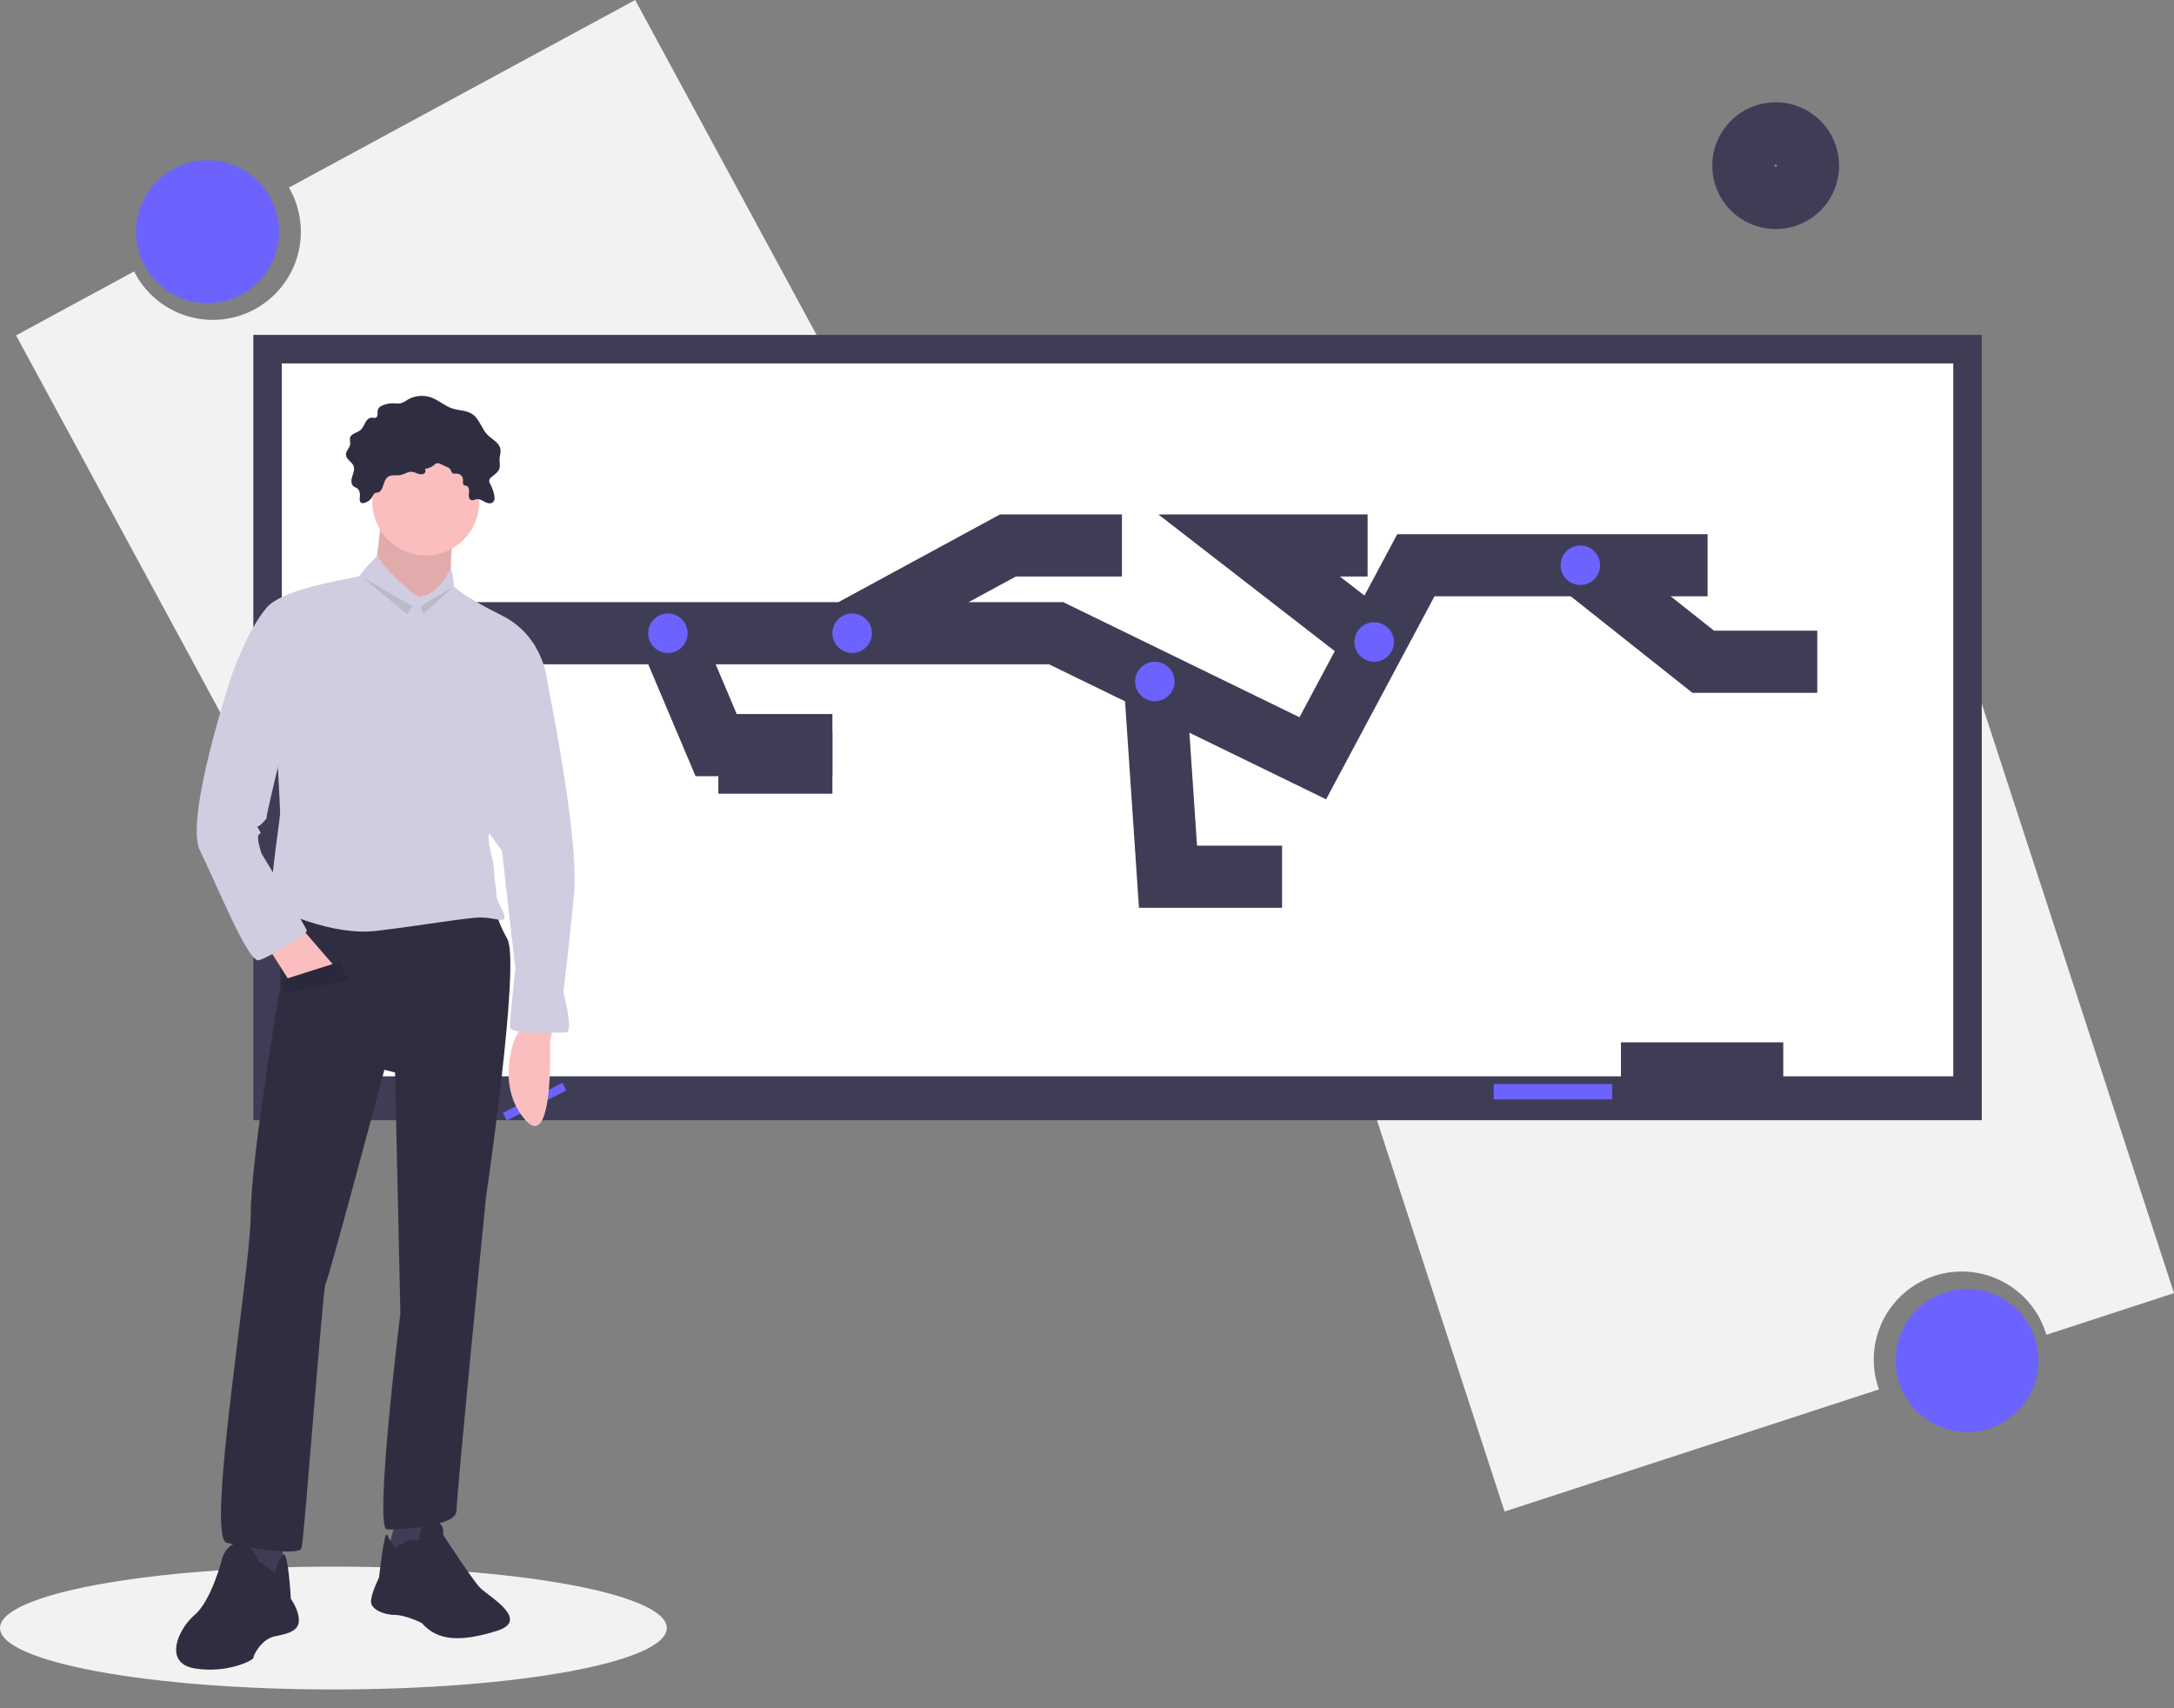<svg width="70" height="55" viewBox="0 0 70 55" fill="none" xmlns="http://www.w3.org/2000/svg">
<rect x="0" y="0" width="70" height="55" fill="#808080" stroke="none"/>
<g clip-path="url(#clip0_126_753)">
<path d="M20.452 0L9.303 6.039C9.494 6.367 9.617 6.73 9.664 7.107C9.712 7.483 9.684 7.865 9.581 8.231C9.478 8.596 9.303 8.937 9.066 9.234C8.829 9.53 8.535 9.776 8.202 9.957C7.868 10.138 7.501 10.25 7.124 10.286C6.746 10.322 6.364 10.283 6.002 10.169C5.64 10.056 5.304 9.871 5.015 9.625C4.726 9.379 4.489 9.078 4.318 8.739L0.517 10.798L10.363 28.977L30.298 18.179L20.452 0Z" fill="#F2F2F2"/>
<path d="M6.682 9.764C7.953 9.764 8.983 8.734 8.983 7.463C8.983 6.192 7.953 5.161 6.682 5.161C5.41 5.161 4.38 6.192 4.38 7.463C4.38 8.734 5.41 9.764 6.682 9.764Z" fill="#6C63FF"/>
<path d="M48.446 48.666L60.5 44.734C60.371 44.377 60.316 43.998 60.337 43.618C60.358 43.239 60.455 42.869 60.621 42.528C60.788 42.187 61.022 41.883 61.308 41.634C61.595 41.385 61.928 41.196 62.289 41.078C62.65 40.961 63.031 40.916 63.409 40.949C63.787 40.981 64.155 41.089 64.491 41.266C64.827 41.443 65.124 41.685 65.364 41.979C65.604 42.273 65.783 42.612 65.89 42.976L70 41.635L63.589 21.98L42.035 29.011L48.446 48.666Z" fill="#F2F2F2"/>
<path d="M63.335 46.107C64.606 46.107 65.637 45.076 65.637 43.805C65.637 42.534 64.606 41.504 63.335 41.504C62.064 41.504 61.034 42.534 61.034 43.805C61.034 45.076 62.064 46.107 63.335 46.107Z" fill="#6C63FF"/>
<path d="M63.81 10.783H8.157V36.067H63.81V10.783Z" fill="#3F3D56"/>
<path d="M62.892 11.701H9.075V34.654H62.892V11.701Z" fill="white"/>
<path d="M57.419 33.56H52.192V35.325H57.419V33.56Z" fill="#3F3D56"/>
<path d="M51.91 34.902H48.096V35.396H51.91V34.902Z" fill="#6C63FF"/>
<path d="M13.454 20.388H34.006L37.193 21.94L42.27 24.414L45.589 18.199H54.982" stroke="#3F3D56" stroke-width="2" stroke-miterlimit="10"/>
<path d="M21.535 20.388L23.059 23.99H26.802" stroke="#3F3D56" stroke-width="2" stroke-miterlimit="10"/>
<path d="M27.248 20.388L32.453 17.563H36.125" stroke="#3F3D56" stroke-width="2" stroke-miterlimit="10"/>
<path d="M21.506 21.024C21.857 21.024 22.141 20.739 22.141 20.388C22.141 20.037 21.857 19.752 21.506 19.752C21.154 19.752 20.87 20.037 20.87 20.388C20.87 20.739 21.154 21.024 21.506 21.024Z" fill="#6C63FF"/>
<path d="M27.438 21.024C27.789 21.024 28.074 20.739 28.074 20.388C28.074 20.037 27.789 19.752 27.438 19.752C27.087 19.752 26.802 20.037 26.802 20.388C26.802 20.739 27.087 21.024 27.438 21.024Z" fill="#6C63FF"/>
<path d="M37.184 21.942L37.608 28.228H41.281" stroke="#3F3D56" stroke-width="2" stroke-miterlimit="10"/>
<path d="M44.258 20.691L40.221 17.563H44.035" stroke="#3F3D56" stroke-width="2" stroke-miterlimit="10"/>
<path d="M50.925 18.199L54.841 21.306H58.514" stroke="#3F3D56" stroke-width="2" stroke-miterlimit="10"/>
<path d="M37.184 22.577C37.535 22.577 37.82 22.293 37.82 21.942C37.82 21.591 37.535 21.306 37.184 21.306C36.833 21.306 36.549 21.591 36.549 21.942C36.549 22.293 36.833 22.577 37.184 22.577Z" fill="#6C63FF"/>
<path d="M50.886 18.834C51.237 18.834 51.522 18.55 51.522 18.199C51.522 17.848 51.237 17.563 50.886 17.563C50.535 17.563 50.25 17.848 50.25 18.199C50.25 18.55 50.535 18.834 50.886 18.834Z" fill="#6C63FF"/>
<path d="M44.247 21.306C44.598 21.306 44.883 21.022 44.883 20.671C44.883 20.32 44.598 20.035 44.247 20.035C43.896 20.035 43.611 20.32 43.611 20.671C43.611 21.022 43.896 21.306 44.247 21.306Z" fill="#6C63FF"/>
<path d="M23.13 24.555H26.802" stroke="#3F3D56" stroke-width="2" stroke-miterlimit="10"/>
<path d="M57.175 6.376C57.75 6.376 58.217 5.91 58.217 5.334C58.217 4.759 57.75 4.292 57.175 4.292C56.599 4.292 56.132 4.759 56.132 5.334C56.132 5.91 56.599 6.376 57.175 6.376Z" stroke="#3F3D56" stroke-width="2" stroke-miterlimit="10"/>
<path d="M10.735 54.395C16.664 54.395 21.47 53.509 21.47 52.417C21.47 51.325 16.664 50.44 10.735 50.44C4.806 50.44 0 51.325 0 52.417C0 53.509 4.806 54.395 10.735 54.395Z" fill="#F2F2F2"/>
<path d="M18.108 34.865L16.192 35.831L16.317 36.078L18.232 35.112L18.108 34.865Z" fill="#6C63FF"/>
<path d="M17.796 33.068L17.71 33.584C17.71 33.584 17.839 37.155 16.893 36.036C15.946 34.918 16.592 33.412 16.592 33.412L16.85 32.982L17.796 33.068Z" fill="#FBBEBE"/>
<path d="M12.29 16.548C12.29 16.548 12.118 18.355 12.032 18.441C11.946 18.527 13.322 20.162 13.322 20.162L14.527 19.044C14.527 19.044 14.441 17.409 14.699 17.065C14.957 16.72 12.29 16.548 12.29 16.548Z" fill="#FBBEBE"/>
<path opacity="0.1" d="M12.29 16.548C12.29 16.548 12.118 18.355 12.032 18.441C11.946 18.527 13.322 20.162 13.322 20.162L14.527 19.044C14.527 19.044 14.441 17.409 14.699 17.065C14.957 16.72 12.29 16.548 12.29 16.548Z" fill="black"/>
<path d="M9.106 49.501V51.05L8.504 51.136L7.644 50.878L7.902 49.243L9.106 49.501Z" fill="#3F3D56"/>
<path d="M8.332 50.276C8.332 50.276 8.074 49.587 7.644 49.673C7.214 49.759 7.128 50.276 7.128 50.276C7.128 50.276 6.783 51.566 6.267 51.996C5.751 52.426 5.235 53.545 6.267 53.717C7.3 53.889 8.16 53.459 8.16 53.373C8.16 53.287 8.418 52.771 8.848 52.685C9.278 52.599 9.623 52.513 9.623 52.168C9.623 51.824 9.365 51.48 9.365 51.48C9.365 51.48 9.278 49.848 9.106 50.062C8.987 50.231 8.9 50.42 8.848 50.62L8.332 50.276Z" fill="#2F2E41"/>
<path d="M12.806 48.727L12.462 50.017L13.322 50.19L13.752 49.759L13.838 48.641L12.806 48.727Z" fill="#3F3D56"/>
<path d="M12.72 49.845C12.72 49.845 13.064 49.587 13.236 49.587H13.494C13.494 49.587 13.494 48.985 13.925 48.985C14.355 48.985 14.269 49.415 14.269 49.415C14.269 49.415 15.215 50.878 15.473 51.136C15.731 51.394 17.108 52.168 15.989 52.512C14.871 52.857 14.097 52.857 13.58 52.254C13.58 52.254 13.064 51.996 12.72 51.996C12.376 51.996 11.946 51.824 11.946 51.566C11.946 51.308 12.204 50.792 12.204 50.792C12.204 50.792 12.376 49.243 12.462 49.415C12.548 49.587 12.72 49.845 12.72 49.845Z" fill="#2F2E41"/>
<path d="M9.02 28.938V31.777C9.02 31.777 8.074 37.284 8.074 39.091C8.074 40.897 6.611 49.501 7.3 49.673C7.988 49.845 9.623 50.103 9.709 49.845C9.795 49.587 10.397 41.414 10.483 41.328C10.569 41.242 12.376 34.444 12.376 34.444L12.72 34.531L12.892 42.274C12.892 42.274 12.032 49.243 12.462 49.243C12.892 49.243 14.699 49.157 14.699 48.641C14.699 48.125 15.645 38.574 15.645 38.574C15.645 38.574 16.764 31.003 16.334 30.229C15.903 29.454 15.903 29.024 15.903 29.024L9.02 28.938Z" fill="#2F2E41"/>
<path d="M13.709 17.882C14.66 17.882 15.43 17.112 15.43 16.161C15.43 15.211 14.66 14.44 13.709 14.44C12.759 14.44 11.989 15.211 11.989 16.161C11.989 17.112 12.759 17.882 13.709 17.882Z" fill="#FBBEBE"/>
<path d="M13.322 19.13C13.322 19.13 12.247 18.226 12.161 17.882C12.161 17.882 11.601 18.441 11.601 18.527C11.601 18.613 9.192 18.872 8.59 19.56C7.988 20.248 7.472 21.711 7.472 21.711L8.934 24.464C8.934 24.464 9.02 26.013 9.02 26.185C9.02 26.357 8.59 29.11 8.762 29.196C8.934 29.282 10.655 30.143 12.118 29.971C13.58 29.798 15.043 29.54 15.473 29.54C15.903 29.54 16.248 29.712 16.248 29.54C16.248 29.368 15.989 29.024 15.989 28.852C15.989 28.68 15.903 28.25 15.903 27.992C15.903 27.733 15.731 27.303 15.731 26.959C15.731 26.615 17.624 21.969 17.624 21.969C17.624 21.969 17.538 20.506 16.162 19.818C14.785 19.13 14.613 18.872 14.613 18.872C14.613 18.872 14.586 18.355 14.513 18.355C14.441 18.355 14.183 19.13 13.494 19.216L13.322 19.13Z" fill="#D0CDE1"/>
<path d="M8.676 30.573L9.278 31.519L10.827 31.175L9.709 29.884L8.676 30.573Z" fill="#FBBEBE"/>
<path d="M17.108 21.28L17.624 21.969C17.624 21.969 18.657 26.959 18.485 28.766C18.312 30.573 18.14 31.949 18.14 31.949C18.14 31.949 18.485 33.24 18.226 33.24C17.968 33.24 16.42 33.326 16.42 33.068C16.42 32.81 16.592 31.175 16.592 31.175L16.162 27.389L15.215 26.099L17.108 21.28Z" fill="#D0CDE1"/>
<path d="M12.541 15.326C12.646 15.281 12.768 15.317 12.881 15.298C13.014 15.276 13.133 15.178 13.266 15.19C13.33 15.202 13.392 15.222 13.45 15.25C13.479 15.263 13.511 15.271 13.543 15.272C13.575 15.273 13.608 15.268 13.638 15.256C13.652 15.25 13.665 15.24 13.675 15.228C13.685 15.215 13.692 15.201 13.696 15.186C13.7 15.17 13.701 15.154 13.698 15.139C13.695 15.123 13.688 15.109 13.679 15.096C13.792 15.086 13.899 15.04 13.984 14.964C14.001 14.947 14.021 14.932 14.043 14.921C14.068 14.914 14.094 14.913 14.12 14.917C14.146 14.921 14.171 14.93 14.193 14.944L14.389 15.035C14.434 15.05 14.473 15.078 14.502 15.115C14.525 15.152 14.53 15.201 14.563 15.229C14.605 15.264 14.669 15.247 14.724 15.25C14.774 15.255 14.821 15.278 14.855 15.315C14.889 15.352 14.909 15.401 14.91 15.451C14.909 15.509 14.888 15.58 14.934 15.615C14.96 15.636 14.998 15.632 15.029 15.645C15.109 15.678 15.11 15.79 15.098 15.876C15.086 15.962 15.092 16.075 15.174 16.102C15.233 16.12 15.292 16.081 15.353 16.072C15.444 16.058 15.528 16.115 15.61 16.159C15.691 16.203 15.799 16.232 15.869 16.173C15.935 16.117 15.931 16.016 15.913 15.932C15.887 15.811 15.844 15.695 15.786 15.587C15.765 15.555 15.752 15.518 15.75 15.479C15.755 15.452 15.765 15.427 15.781 15.404C15.796 15.381 15.816 15.362 15.84 15.348C15.94 15.269 16.054 15.19 16.086 15.067C16.11 14.977 16.083 14.882 16.085 14.789C16.088 14.676 16.133 14.563 16.112 14.451C16.073 14.249 15.849 14.152 15.704 14.007C15.505 13.807 15.44 13.487 15.205 13.331C15.017 13.206 14.771 13.221 14.556 13.149C14.321 13.071 14.131 12.89 13.899 12.803C13.773 12.756 13.637 12.738 13.502 12.75C13.368 12.761 13.238 12.803 13.121 12.871C13.052 12.922 12.975 12.962 12.892 12.988C12.823 12.996 12.753 12.995 12.684 12.985C12.547 12.978 12.41 13.007 12.287 13.067C12.24 13.086 12.2 13.121 12.176 13.165C12.134 13.257 12.194 13.402 12.103 13.446C12.061 13.466 12.011 13.447 11.963 13.448C11.872 13.45 11.801 13.529 11.758 13.61C11.723 13.695 11.675 13.774 11.613 13.842C11.501 13.941 11.297 13.957 11.268 14.103C11.267 14.165 11.271 14.227 11.278 14.288C11.27 14.418 11.131 14.516 11.139 14.646C11.147 14.796 11.337 14.869 11.388 15.009C11.426 15.117 11.375 15.233 11.34 15.341C11.305 15.45 11.295 15.589 11.385 15.658C11.421 15.686 11.466 15.697 11.502 15.723C11.596 15.791 11.595 15.929 11.584 16.044C11.578 16.068 11.578 16.093 11.584 16.117C11.59 16.141 11.602 16.163 11.618 16.181C11.634 16.19 11.651 16.196 11.669 16.199C11.687 16.201 11.705 16.199 11.722 16.194C11.779 16.18 11.831 16.155 11.878 16.12C11.924 16.085 11.962 16.042 11.991 15.991C12.021 15.942 12.027 15.898 12.082 15.871C12.119 15.853 12.164 15.869 12.202 15.846C12.382 15.735 12.32 15.419 12.541 15.326Z" fill="#2F2E41"/>
<path d="M7.73 21.452L7.472 21.71C7.472 21.71 5.923 26.357 6.439 27.389C6.955 28.422 7.988 31.003 8.332 30.917C8.676 30.831 9.881 30.056 9.881 29.97C9.881 29.884 8.418 27.475 8.418 27.475C8.418 27.475 8.246 26.959 8.332 26.873C8.418 26.787 8.418 26.873 8.332 26.701C8.246 26.529 8.246 26.701 8.418 26.529C8.59 26.357 8.59 26.357 8.59 26.271C8.59 26.184 9.106 24.034 9.106 24.034L7.73 21.452Z" fill="#D0CDE1"/>
<path d="M9.063 31.562L10.956 30.96L11.214 31.562L9.149 31.992L9.063 31.562Z" fill="#2F2E41"/>
<path opacity="0.1" d="M9.063 31.562L10.956 30.96L11.214 31.562L9.149 31.992L9.063 31.562Z" fill="black"/>
<path opacity="0.1" d="M11.645 18.57L13.107 19.775L13.279 19.517L11.645 18.57Z" fill="black"/>
<path opacity="0.1" d="M14.57 18.914L13.537 19.517L13.623 19.775L14.57 18.914Z" fill="black"/>
</g>
<defs>
<clipPath id="clip0_126_753">
<rect width="70" height="54.394" fill="white"/>
</clipPath>
</defs>
</svg>
